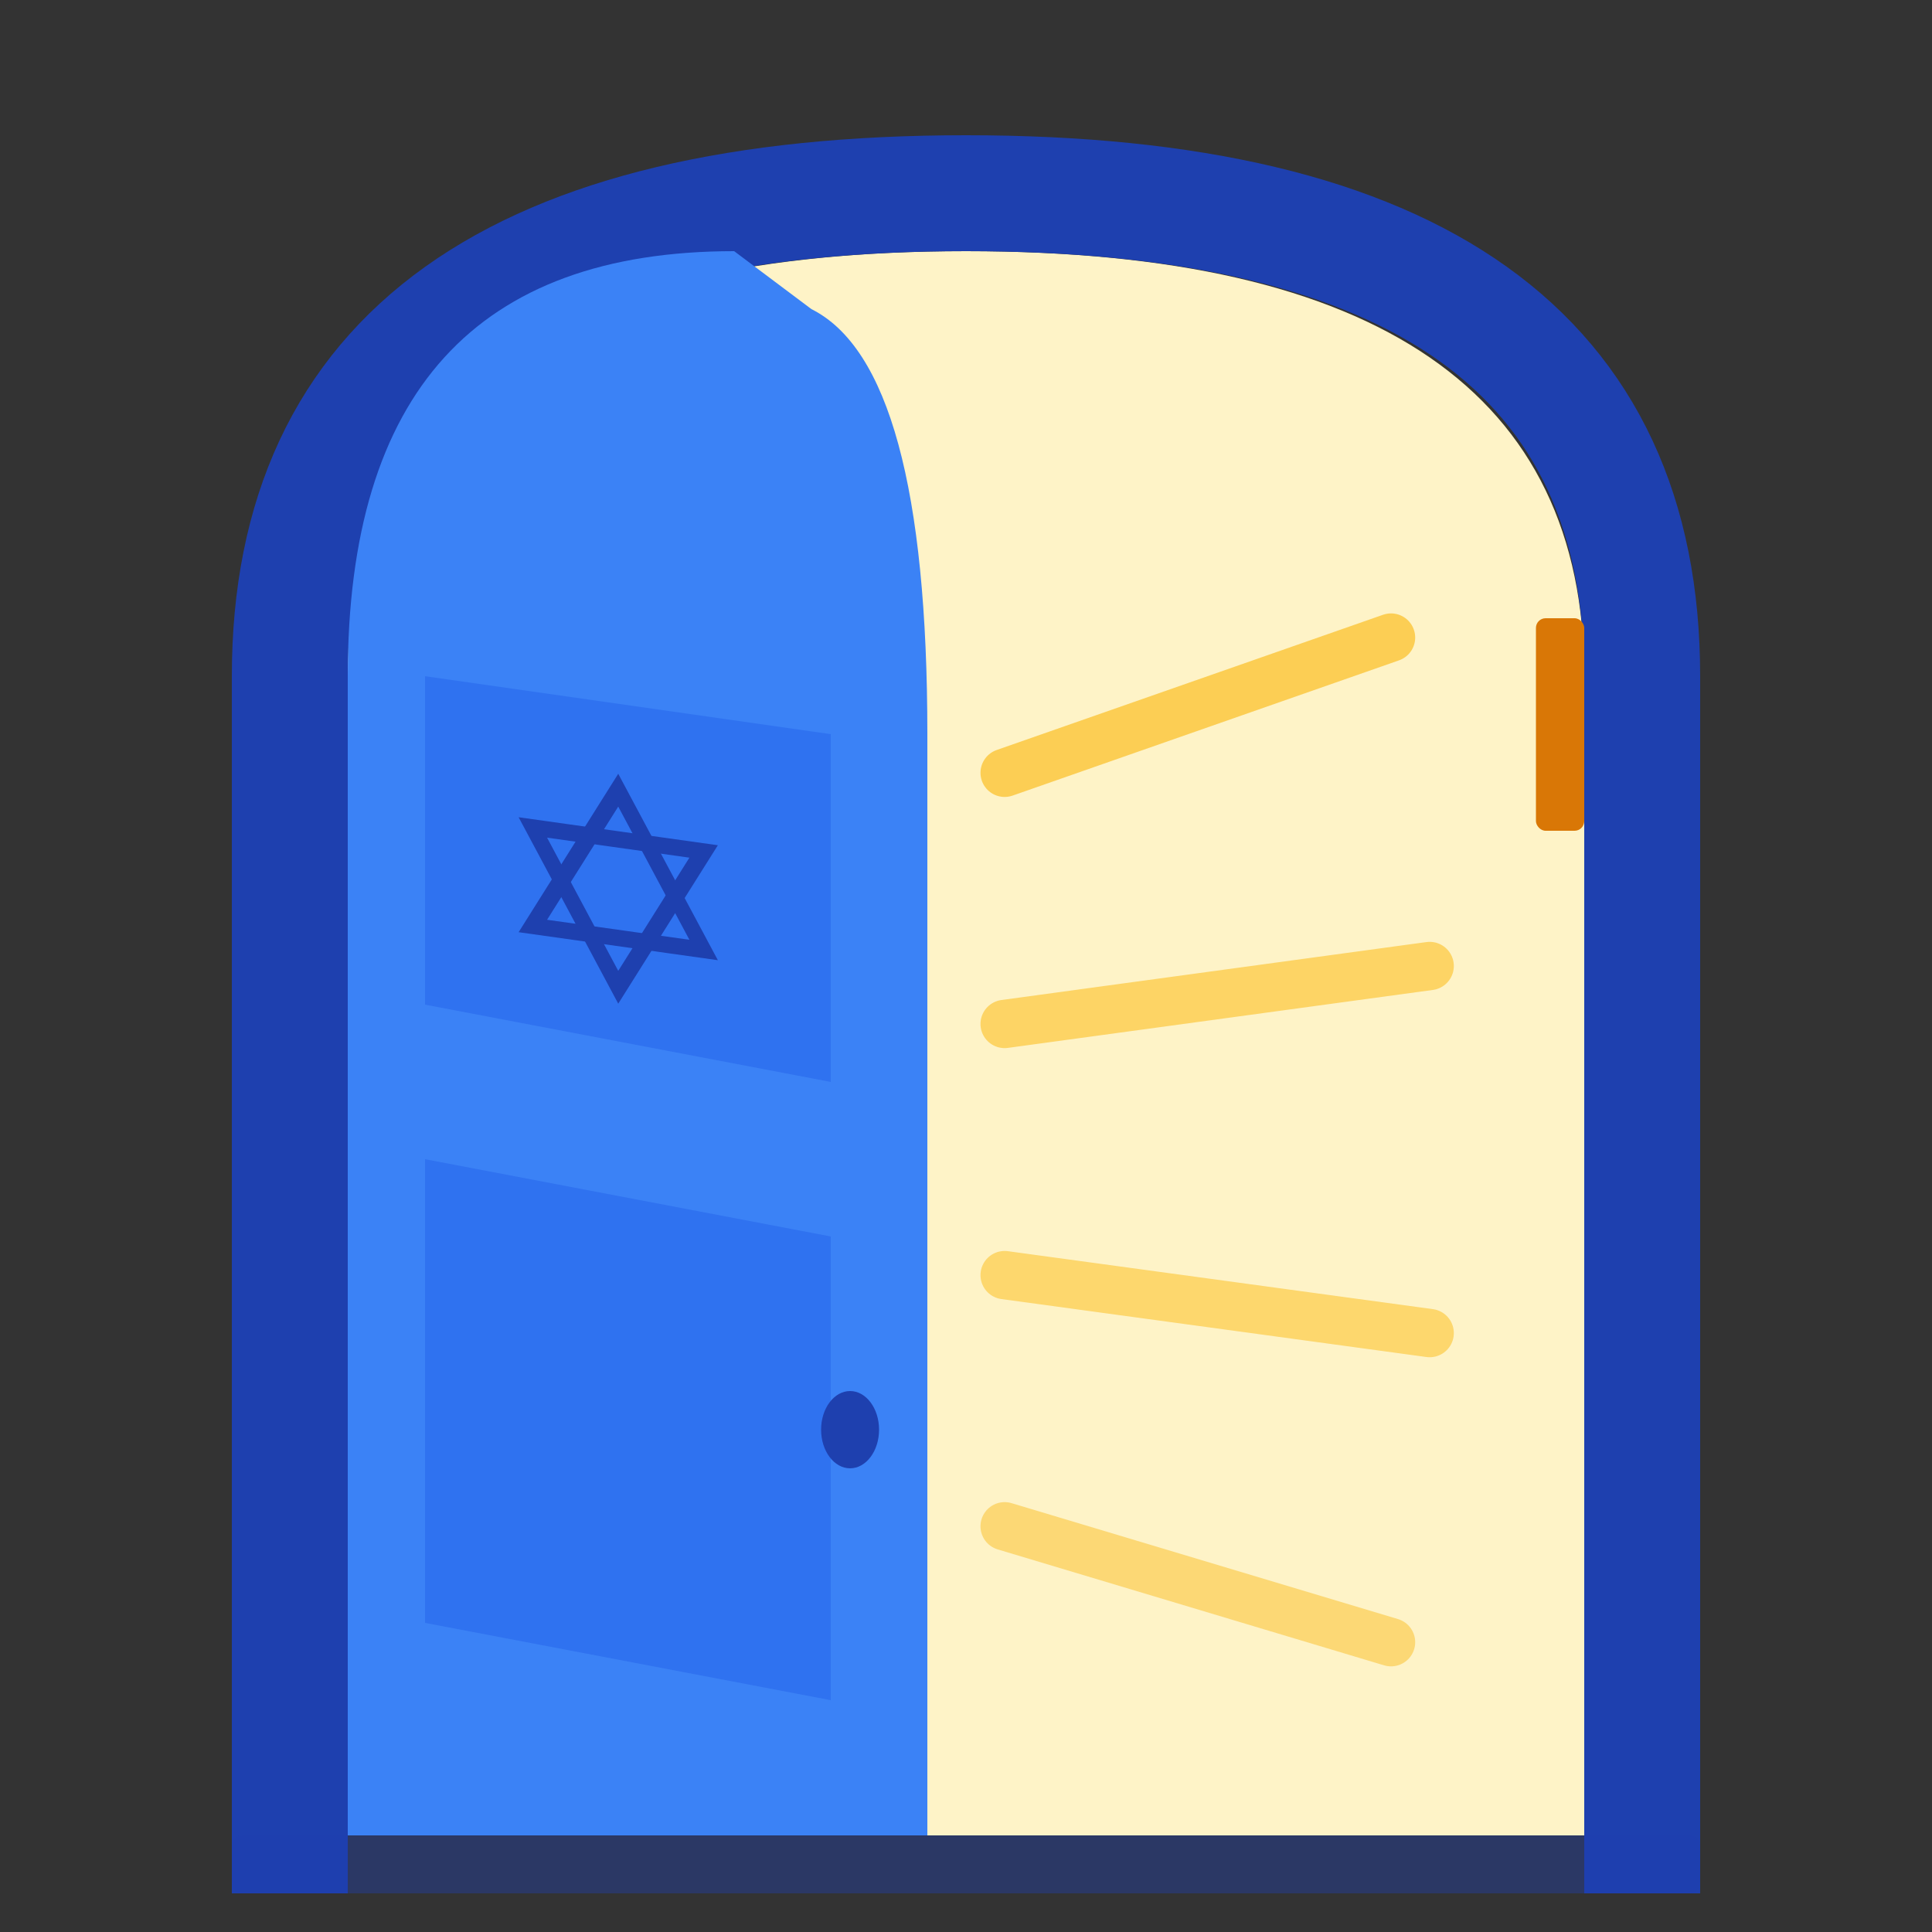 <svg viewBox="0 0 100 100" xmlns="http://www.w3.org/2000/svg">
  <rect x="0" y="0" width="100" height="100" fill="#333333" stroke="none"/>
  <!-- Door background (warm light) - fills to arch inner edge -->
  <path d="M18,95 L18,35 Q18,13 50,13 Q82,13 82,35 L82,95 Z"
        fill="#fef3c7"/>

  <!-- Arched doorway frame - square bottom corners -->
  <path d="M15,95 L15,35 Q15,10 50,10 Q85,10 85,35 L85,95"
        fill="none" stroke="#1e40af" stroke-width="6" stroke-linecap="square"/>

  <!-- Threshold/floor - aligned with arch bottom -->
  <rect x="12" y="95" width="76" height="3" rx="0.5" fill="#1e40af" opacity="0.4"/>

  <!-- The open door (swinging inward, perspective) -->
  <path d="M18,95 L18,35 Q18,13 38,13 L42,16 Q48,19 48,38 L48,95 Z"
        fill="#3b82f6"/>

  <!-- Door panel detail (proper perspective) -->
  <path d="M22,35 L43,38 L43,56 L22,52 Z" fill="#2563eb" opacity="0.5"/>
  <path d="M22,60 L43,64 L43,88 L22,84 Z" fill="#2563eb" opacity="0.5"/>

  <!-- Star of David - sharp miter joins -->
  <g transform="translate(32, 46) skewY(8) scale(0.85)">
    <polygon points="0,-6 5.2,3 -5.2,3" fill="none" stroke="#1e40af" stroke-width="1" stroke-linejoin="miter" stroke-miterlimit="10"/>
    <polygon points="0,6 -5.2,-3 5.2,-3" fill="none" stroke="#1e40af" stroke-width="1" stroke-linejoin="miter" stroke-miterlimit="10"/>
  </g>

  <!-- Door handle -->
  <ellipse cx="44" cy="74" rx="1.5" ry="2" fill="#1e40af"/>

  <!-- Mezuzah - inside arch, attached to right inner edge -->
  <rect x="79.5" y="32" width="2.5" height="11" rx="0.5" fill="#d97706"/>

  <!-- Light rays - evenly spaced, uniform thickness -->
  <path d="M52,40 L72,33" stroke="#fbbf24" stroke-width="2.5" stroke-linecap="round" opacity="0.7"/>
  <path d="M52,53 L74,50" stroke="#fbbf24" stroke-width="2.5" stroke-linecap="round" opacity="0.6"/>
  <path d="M52,66 L74,69" stroke="#fbbf24" stroke-width="2.5" stroke-linecap="round" opacity="0.55"/>
  <path d="M52,79 L72,85" stroke="#fbbf24" stroke-width="2.5" stroke-linecap="round" opacity="0.5"/>
</svg>
